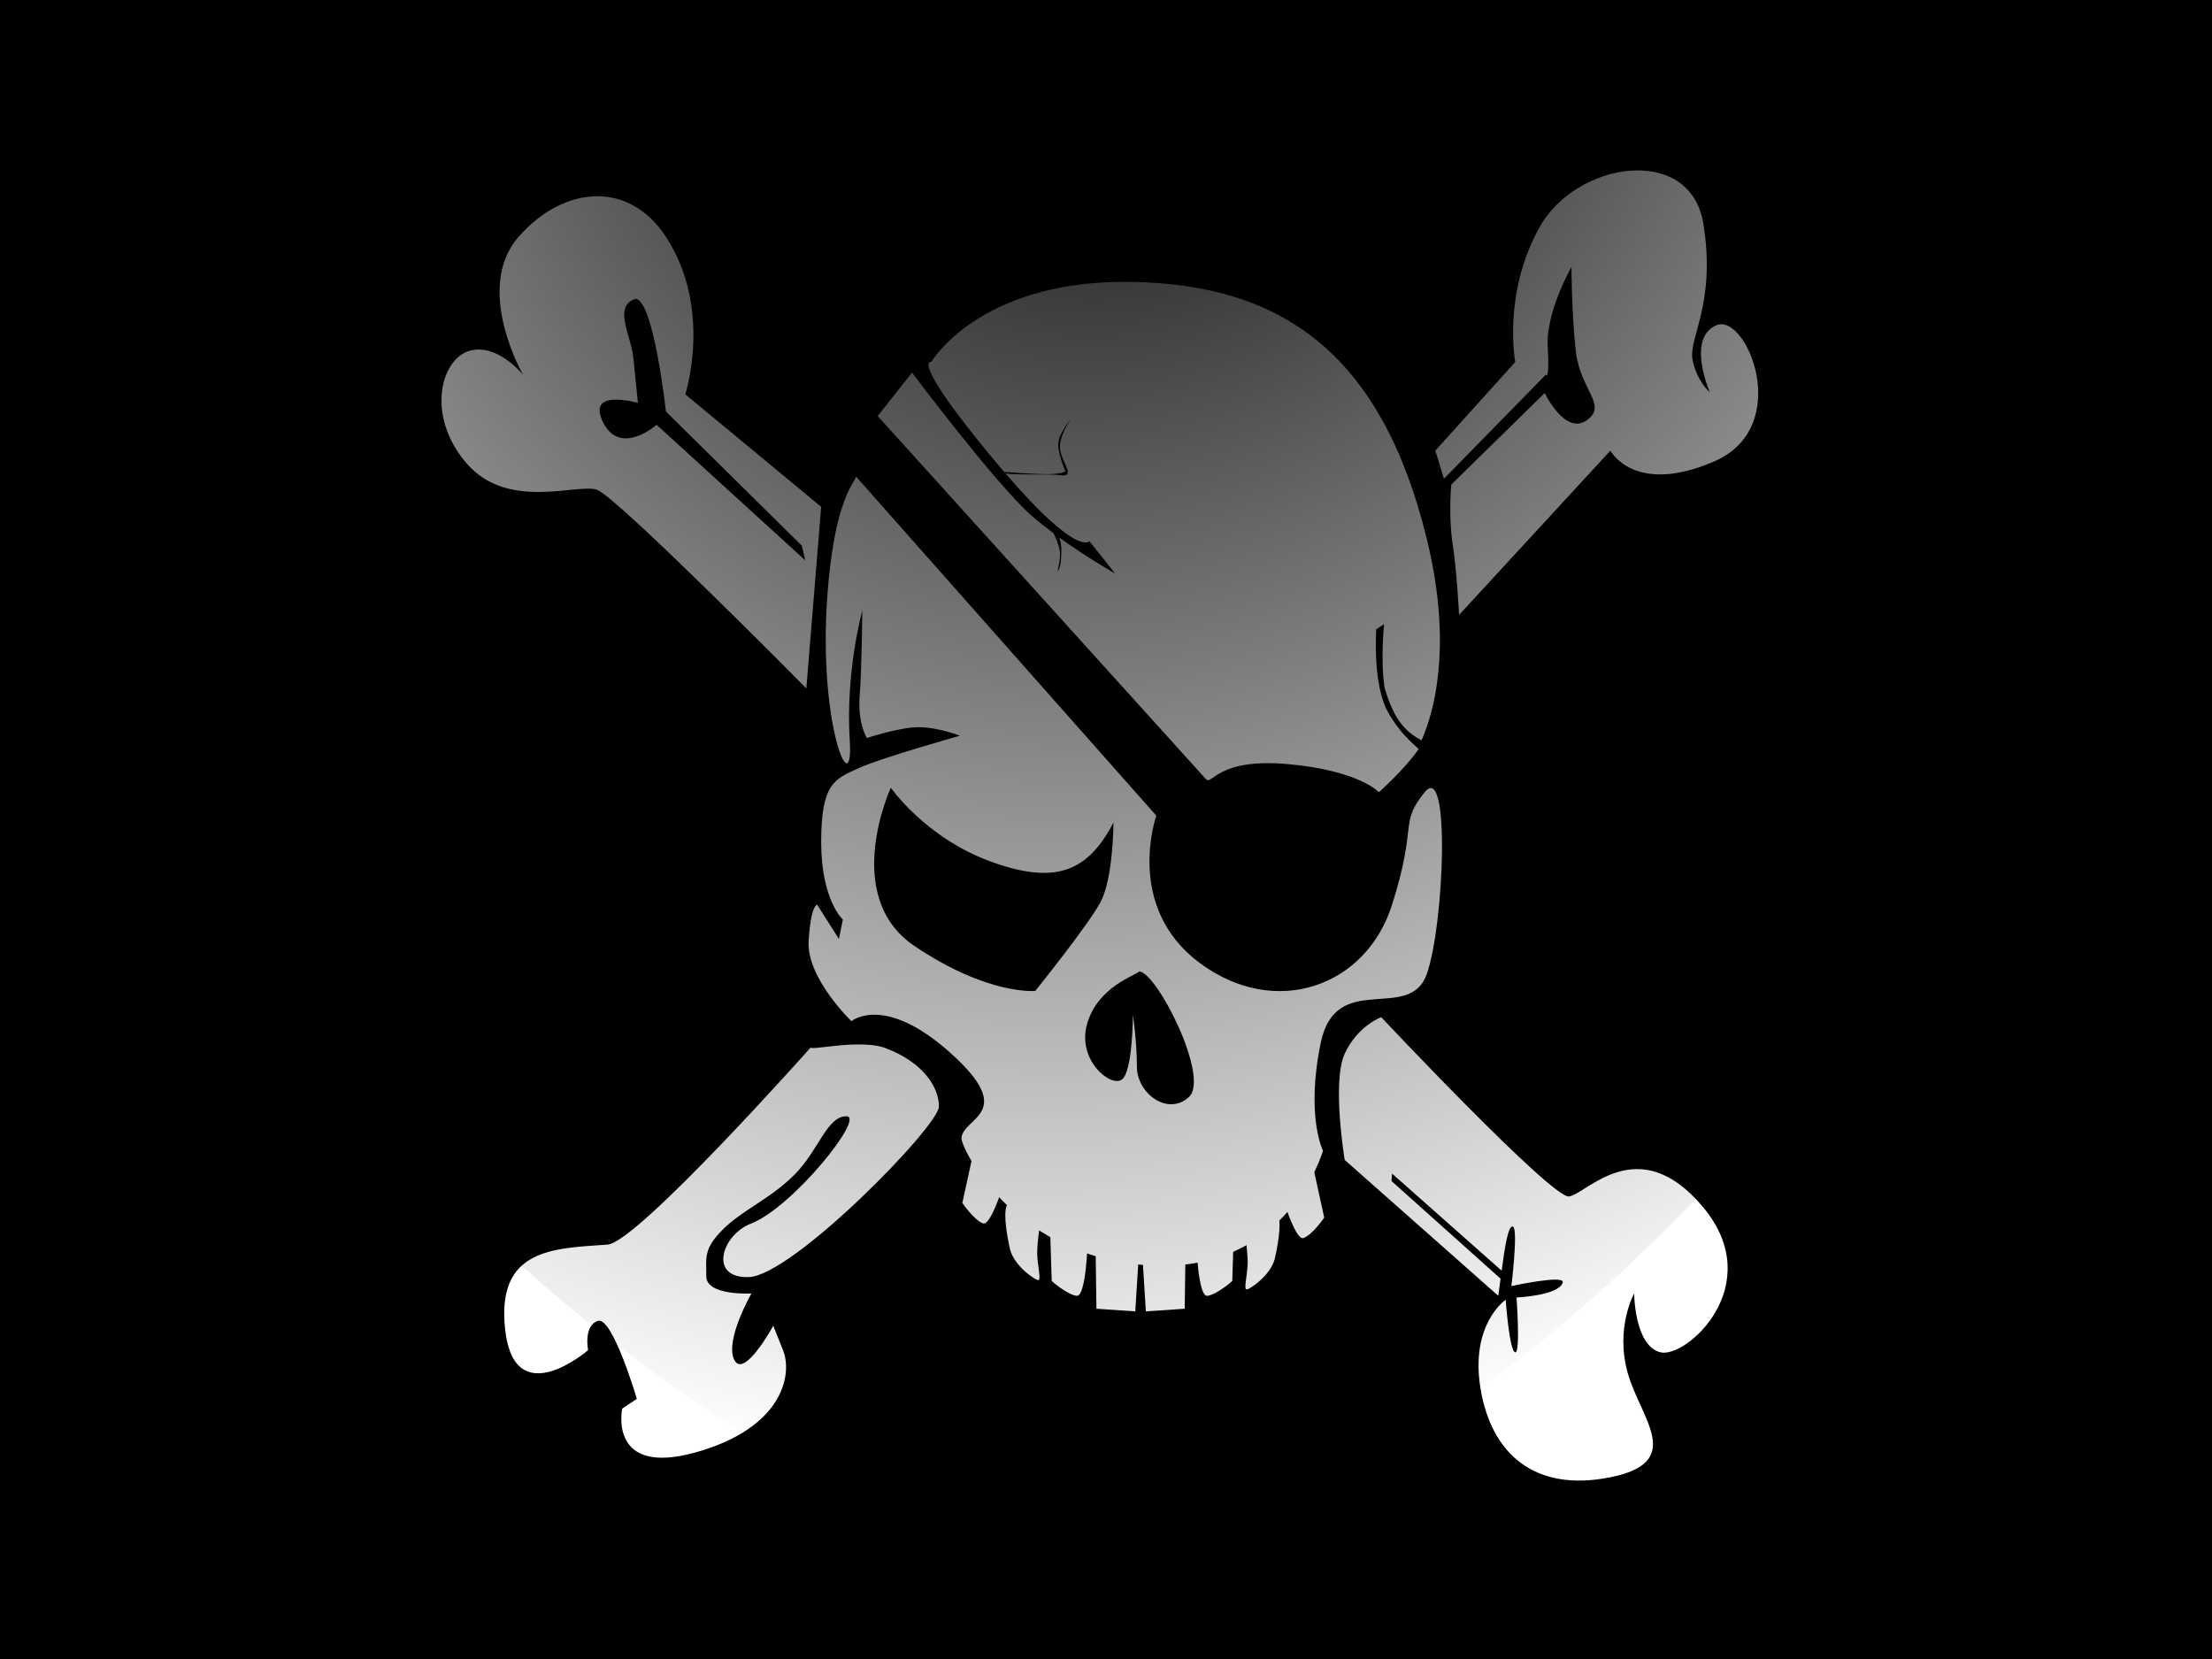 <?xml version="1.0" encoding="UTF-8" standalone="no"?>
<!-- Created with Inkscape (http://www.inkscape.org/) -->
<svg
    xmlns:inkscape="http://www.inkscape.org/namespaces/inkscape"
    xmlns:rdf="http://www.w3.org/1999/02/22-rdf-syntax-ns#"
    xmlns="http://www.w3.org/2000/svg"
    xmlns:sodipodi="http://sodipodi.sourceforge.net/DTD/sodipodi-0.dtd"
    xmlns:cc="http://web.resource.org/cc/"
    xmlns:xlink="http://www.w3.org/1999/xlink"
    xmlns:dc="http://purl.org/dc/elements/1.1/"
    xmlns:svg="http://www.w3.org/2000/svg"
    xmlns:ns1="http://sozi.baierouge.fr"
    id="svg2"
    sodipodi:docname="pirates.svg"
    sodipodi:modified="true"
    viewBox="0 0 1024 768"
    sodipodi:version="0.32"
    version="1.0"
    inkscape:output_extension="org.inkscape.output.svg.inkscape"
    inkscape:version="0.45"
    sodipodi:docbase="/home/aitor"
  >
  <defs
      id="defs4"
    >
    <radialGradient
        id="radialGradient4239"
        gradientUnits="userSpaceOnUse"
        cy="-78.333"
        cx="779.24"
        gradientTransform="matrix(1.455 1.467 1.554 -1.542 -496.62 -1294.9)"
        r="334.46"
        inkscape:collect="always"
      >
      <stop
          id="stop4230"
          style="stop-color:#000000"
          offset="0"
      />
      <stop
          id="stop4232"
          style="stop-color:#000000;stop-opacity:0"
          offset="1"
      />
    </radialGradient
    >
  </defs
  >
  <sodipodi:namedview
      id="base"
      bordercolor="#666666"
      inkscape:pageshadow="2"
      inkscape:window-y="25"
      pagecolor="#ffffff"
      inkscape:window-height="786"
      width="1024px"
      inkscape:zoom="0.70710678"
      inkscape:window-x="0"
      height="768px"
      borderopacity="1.0"
      inkscape:current-layer="layer1"
      inkscape:cx="460.37783"
      inkscape:cy="388.82162"
      inkscape:window-width="1142"
      inkscape:pageopacity="0.0"
      inkscape:document-units="px"
  />
  <g
      id="layer1"
      inkscape:label="Capa 1"
      inkscape:groupmode="layer"
    >
    <rect
        id="rect3255"
        style="fill:#000000"
        height="768"
        width="1024"
        y="-7.7133e-14"
        x="0"
    />
    <g
        id="g3239"
      >
      <path
          id="path2221"
          sodipodi:nodetypes="csscsccsscscssssssssc"
          style="fill-rule:evenodd;fill:#ffffff"
          d="m375.52 484.66s-80.44 90.5-94.24 91.5c-24.75 1.79-51.89 1.49-47.37 39.84 4.51 38.35 38.34 9.02 38.34 9.02s-2.25-11.28 4.51-13.53c6.77-2.26 18.05 36.09 18.05 36.09l-6.77 4.51s-6.76 31.58 33.84 20.3 45.11-36.09 40.6-47.37l-4.51-11.28s-13.54 24.82-18.05 15.79c-4.51-9.02 7.92-30.73 7.92-30.73s-20.88 1.11-20.88-7.92c0-9.02-1.32-12.73 7.71-21.76 9.02-9.02 21.81-14.02 33.08-25.3 11.28-11.28 15.03-27.07 24.05-27.07 9.03 0-25.05 42.38-44.24 49.72-13.32 5.1-19.87 25.35-0.91 24.72 20.32-0.67 88.01-69.93 88.01-78.95s-7.39-20.54-24.81-27.07c-12.04-4.51-36.58 1.75-34.33-0.51z"
      />
      <path
          id="path2223"
          sodipodi:nodetypes="cscssscccsccccccscssc"
          style="fill-rule:evenodd;fill:#ffffff"
          d="m275.76 90.851c-12.26 0.25-25.17 6.756-35.68 18.769-21.01 24.01 2.12 63.95 2.12 63.95s-12.1-15.1-25.11-11.1-20.07 30.05-1.06 52.06c19.02 22.02 51.25 9.16 60.26 12.16s96.99 91.97 96.99 91.97l6.87-84.04-62.9-52.06s12.83-39.59-8.98-72.94c-8.51-13.014-20.25-19.019-32.51-18.769zm19.03 47.569c8.08 2.86 13.48 52.06 13.48 52.06l62.9 62.11 1.61 6.8-68.83-62.75s-16.75 14.88-24.75-1.13c-8.01-16.01 16.12-8.99 16.12-8.99s-1.11-10.87-2.12-20.88c-1-10-9-22.95 0-26.95 0.57-0.25 1.05-0.46 1.59-0.27z"
      />
      <path
          id="path2225"
          sodipodi:nodetypes="ccssscssccsccsscsccc"
          style="fill-rule:evenodd;fill:#ffffff"
          d="m664.45 208.61l37.02-41.03s-6-31.02 11.01-62.04c17.01-31.023 70.05-39.029 76.05-2 6.01 37.02-7 53.03-5 63.04s8 15.01 8 15.01-11-25.02 3.01-31.02c14-6.01 36.02 47.03-1.01 63.04-37.02 16.01-48.03-5-48.03-5l-70.05 76.05s-1-20.01-3-33.02-0.61-27.32-0.61-27.32l43.25-42.38s9.4 19.66 19.4 12.66c10.01-7.01-3-14.01-5-32.02-2-18.02-2-39.03-2-39.03s-12.01 21.01-11.01 37.02c1 16.02-1 13.01-1 13.01l-47.03 48.04-4-13.01z"
      />
      <path
          id="path2227"
          style="fill-rule:evenodd;fill:#ffffff"
          d="m639.41 470.89s-10.91 3.9-16.91 16.91c-6.01 13.01 0 49.16 0 49.16l71.09 62.89s0.71-5.02 1.06-7.92l-50.48-45.2 0.26-3.43 50.74 44.93c1.3-9.88 3.02-21.68 5.29-20.35 2.39 1.4-0.79 27.48-0.79 27.48s25.07-5.48 23.78-1.58c-1.99 6.03-21.4 6.87-21.4 6.87s1.86 25.37-0.53 25.37c-2.75 0-4.5-24.32-4.5-24.32s-16.63 11.21-11.62 41.23c5 30.02 24.96 47.97 59.99 40.96 35.02-7 14.19-27.08 8.19-48.09-6-21.02 2.91-37 2.91-37s0.15 24.22 12.15 27.22c12.01 3 49.84-31.1 19.82-67.13-30.02-36.02-54.1-6.02-62.1-5.02-8.01 1-86.95-82.98-86.95-82.98z"
      />
      <path
          id="path2188"
          style="fill-rule:evenodd;fill:#ffffff"
          d="m520.16 130.47c-67.49 0.19-89 37.03-89 37.03s-10.53-2.22 28.5 44.81c1.81 2.19 3.54 4.21 5.22 6.16 4.08 0.3 13.89 1.03 19.68 1.03 7.11 0 8.66-1.34 8.66-1.34s-3.34-7.49-3.34-12.44c-0.01-4.96 6.21-12.13 6.21-12.13s-6.9 9.08-5.12 15.69 6.91 11.72-0.53 10.66c-4.16-0.59-17.94 0.04-24.94-0.72 33.74 39.19 38.78 31.25 38.78 31.25l11.97 15.06s-12.71-7.19-25.81-16.65c0.59 1.98 0.91 3.99 0.9 4.93-0.01 5.72-0.38 9.42-1.84 10.72 2.09-8.15 1.56-10.38-1.75-17.65-3.56-2.66-7.1-5.44-10.34-8.29-16.01-14.01-55.22-66.09-55.22-66.09l-15.88 20.09 151.97 168.1c3 3 5.07-9.94 38.1-6.94 33.02 3 41.96 13 41.96 13s12.32-11.02 18.41-20c-3.59-3.35-9.39-8.16-14.44-17.53-7-13.01-5.19-37.94-5.19-37.94l3.63-2.34s-1.78 16.43 0.22 29.44c4.76 16.46 10.93 21 17.12 24.34 8.13-18.51 12.98-50 2.47-93.03-21.01-86.06-67.11-118.19-137.15-119.19-1.1-0.02-2.18-0.03-3.25-0.03z"
      />
      <path
          id="path2190"
          sodipodi:nodetypes="csscscscsscccscscscssssscccscscsccsscssc"
          style="fill-rule:evenodd;fill:#ffffff"
          d="m396.27 220.61c0 2-7.89 7.94-11.89 40.97-8.39 69.26 10.99 113.15 8.99 81.13-2.01-32.02 5.81-59.99 5.81-59.99s-0.2 26.3-1.2 39.31 3.33 19.62 3.33 19.62 15.03-5.02 24.03-5.02c9.01 0 19.03 3.97 19.03 3.97s-36.03 10.06-47.04 15.06-17.18 7.07-17.18 34.09 10.04 35.94 10.04 35.94l-1.84 8.99-10.05-15.86s-2.96-0.1-3.96 16.92c-1 17.01 19.82 37 19.82 37s15.23-12.96 46.25 15.06 4.86 29.41 4.68 39.32c0.6 5.95 25.3 55.73 88.34 58.73 63.05 3 79.02-53.12 79.02-53.12s-8.06-15.93-1.05-49.95c7-34.03 41.15-8.96 49.15-31.98 8.01-23.02 10.95-99.05-1.05-84.04-12.01 15.01-3.06 14.04-15.07 52.06-12.01 38.03-54.04 52.98-89.06 26.96s-20.09-68.19-20.09-68.19l-139.01-156.98zm16.12 144.03s15.97 23.09 45.99 34.1c30.02 11 45.08 5.04 57.08-17.97 0 0-0.07 25.99-6.07 37-6.01 11-30.13 40.96-30.13 40.96s-22.01 2.14-56.03-20.88-10.84-73.21-10.84-73.21zm114.97 85.1c8 0 33 49.14 22.99 58.14-10.01 9.01-24.05-1.99-24.05-14s-1.85-24.05-1.85-24.05-0.02 25.86-5.02 29.86c-5.01 4-21.13-8.89-16.12-25.9 5-17.01 22.04-22.05 24.05-24.05z"
      />
      <path
          id="path3177"
          style="fill-rule:evenodd;fill:#ffffff"
          d="m450.41 534.38l-4.91 22.51s5.27 7.73 9.47 9.43c4.21 1.71 11.13-23.14 11.13-23.14s-4.98-5.86-8.58-7.32c-3.61-1.46-5.48-1.17-7.11-1.48z"
      />
      <path
          id="path3179"
          style="fill-rule:evenodd;fill:#ffffff"
          d="m608.1 541.16l4.92 22.51s-5.27 7.73-9.48 9.43c-4.21 1.71-11.12-23.14-11.12-23.14s4.97-5.86 8.58-7.32 5.47-1.17 7.1-1.48z"
      />
      <path
          id="path3181"
          style="fill-rule:evenodd;fill:#ffffff"
          d="m527.15 581.37l-1.6 25.71-17.98-1.23-0.38-28.15 19.96 3.67z"
      />
      <path
          id="path3183"
          style="fill-rule:evenodd;fill:#ffffff"
          d="m528.85 581.37l1.6 25.71 17.99-1.23 0.38-28.15-19.97 3.67z"
      />
      <path
          id="path3185"
          style="fill-rule:evenodd;fill:#ffffff"
          d="m486.15 570l0.72 23.03s6.99 6.21 11.49 6.84 5.15-25.15 5.15-25.15-6.25-4.48-10.11-5.02c-3.85-0.53-5.59 0.2-7.25 0.3z"
      />
      <path
          id="path3187"
          style="fill-rule:evenodd;fill:#ffffff"
          d="m571.16 570l-0.71 23.03s-6.99 6.21-11.49 6.84-5.15-25.15-5.15-25.15 6.25-4.48 10.11-5.02c3.85-0.53 5.59 0.2 7.24 0.3z"
      />
      <path
          id="path3189"
          sodipodi:nodetypes="cssssc"
          style="fill-rule:evenodd;fill:#ffffff"
          d="m481.23 568.26s-1.08 7.03-1.08 11.89 1.8 11.88 0.72 12.42-11.52-6.48-13.33-14.4c-1.8-7.93-3.42-18.91-0.72-21.25 2.71-2.34 14.59 11.7 14.41 11.34z"
      />
      <path
          id="path3191"
          sodipodi:nodetypes="cssssc"
          style="fill-rule:evenodd;fill:#ffffff"
          d="m576.51 572.58s1.08 7.03 1.08 11.89-1.8 11.89-0.72 12.43 11.52-6.49 13.32-14.41 3.42-18.91 0.72-21.25-14.58 11.7-14.4 11.34z"
      />
    </g
    >
    <path
        id="path3257"
        sodipodi:nodetypes="cssscc"
        style="fill:url(#radialGradient4239)"
        d="m305.28 0c-75.77 57.054-269.91 148.47-269.91 246.15-0.003 171.74 282.75 470.93 467.37 470.93s456.09-313.33 456.09-485.07c0-97.68-157.37-174.96-233.14-232.01h-420.41z"
    />
  </g
  >
</svg
>
